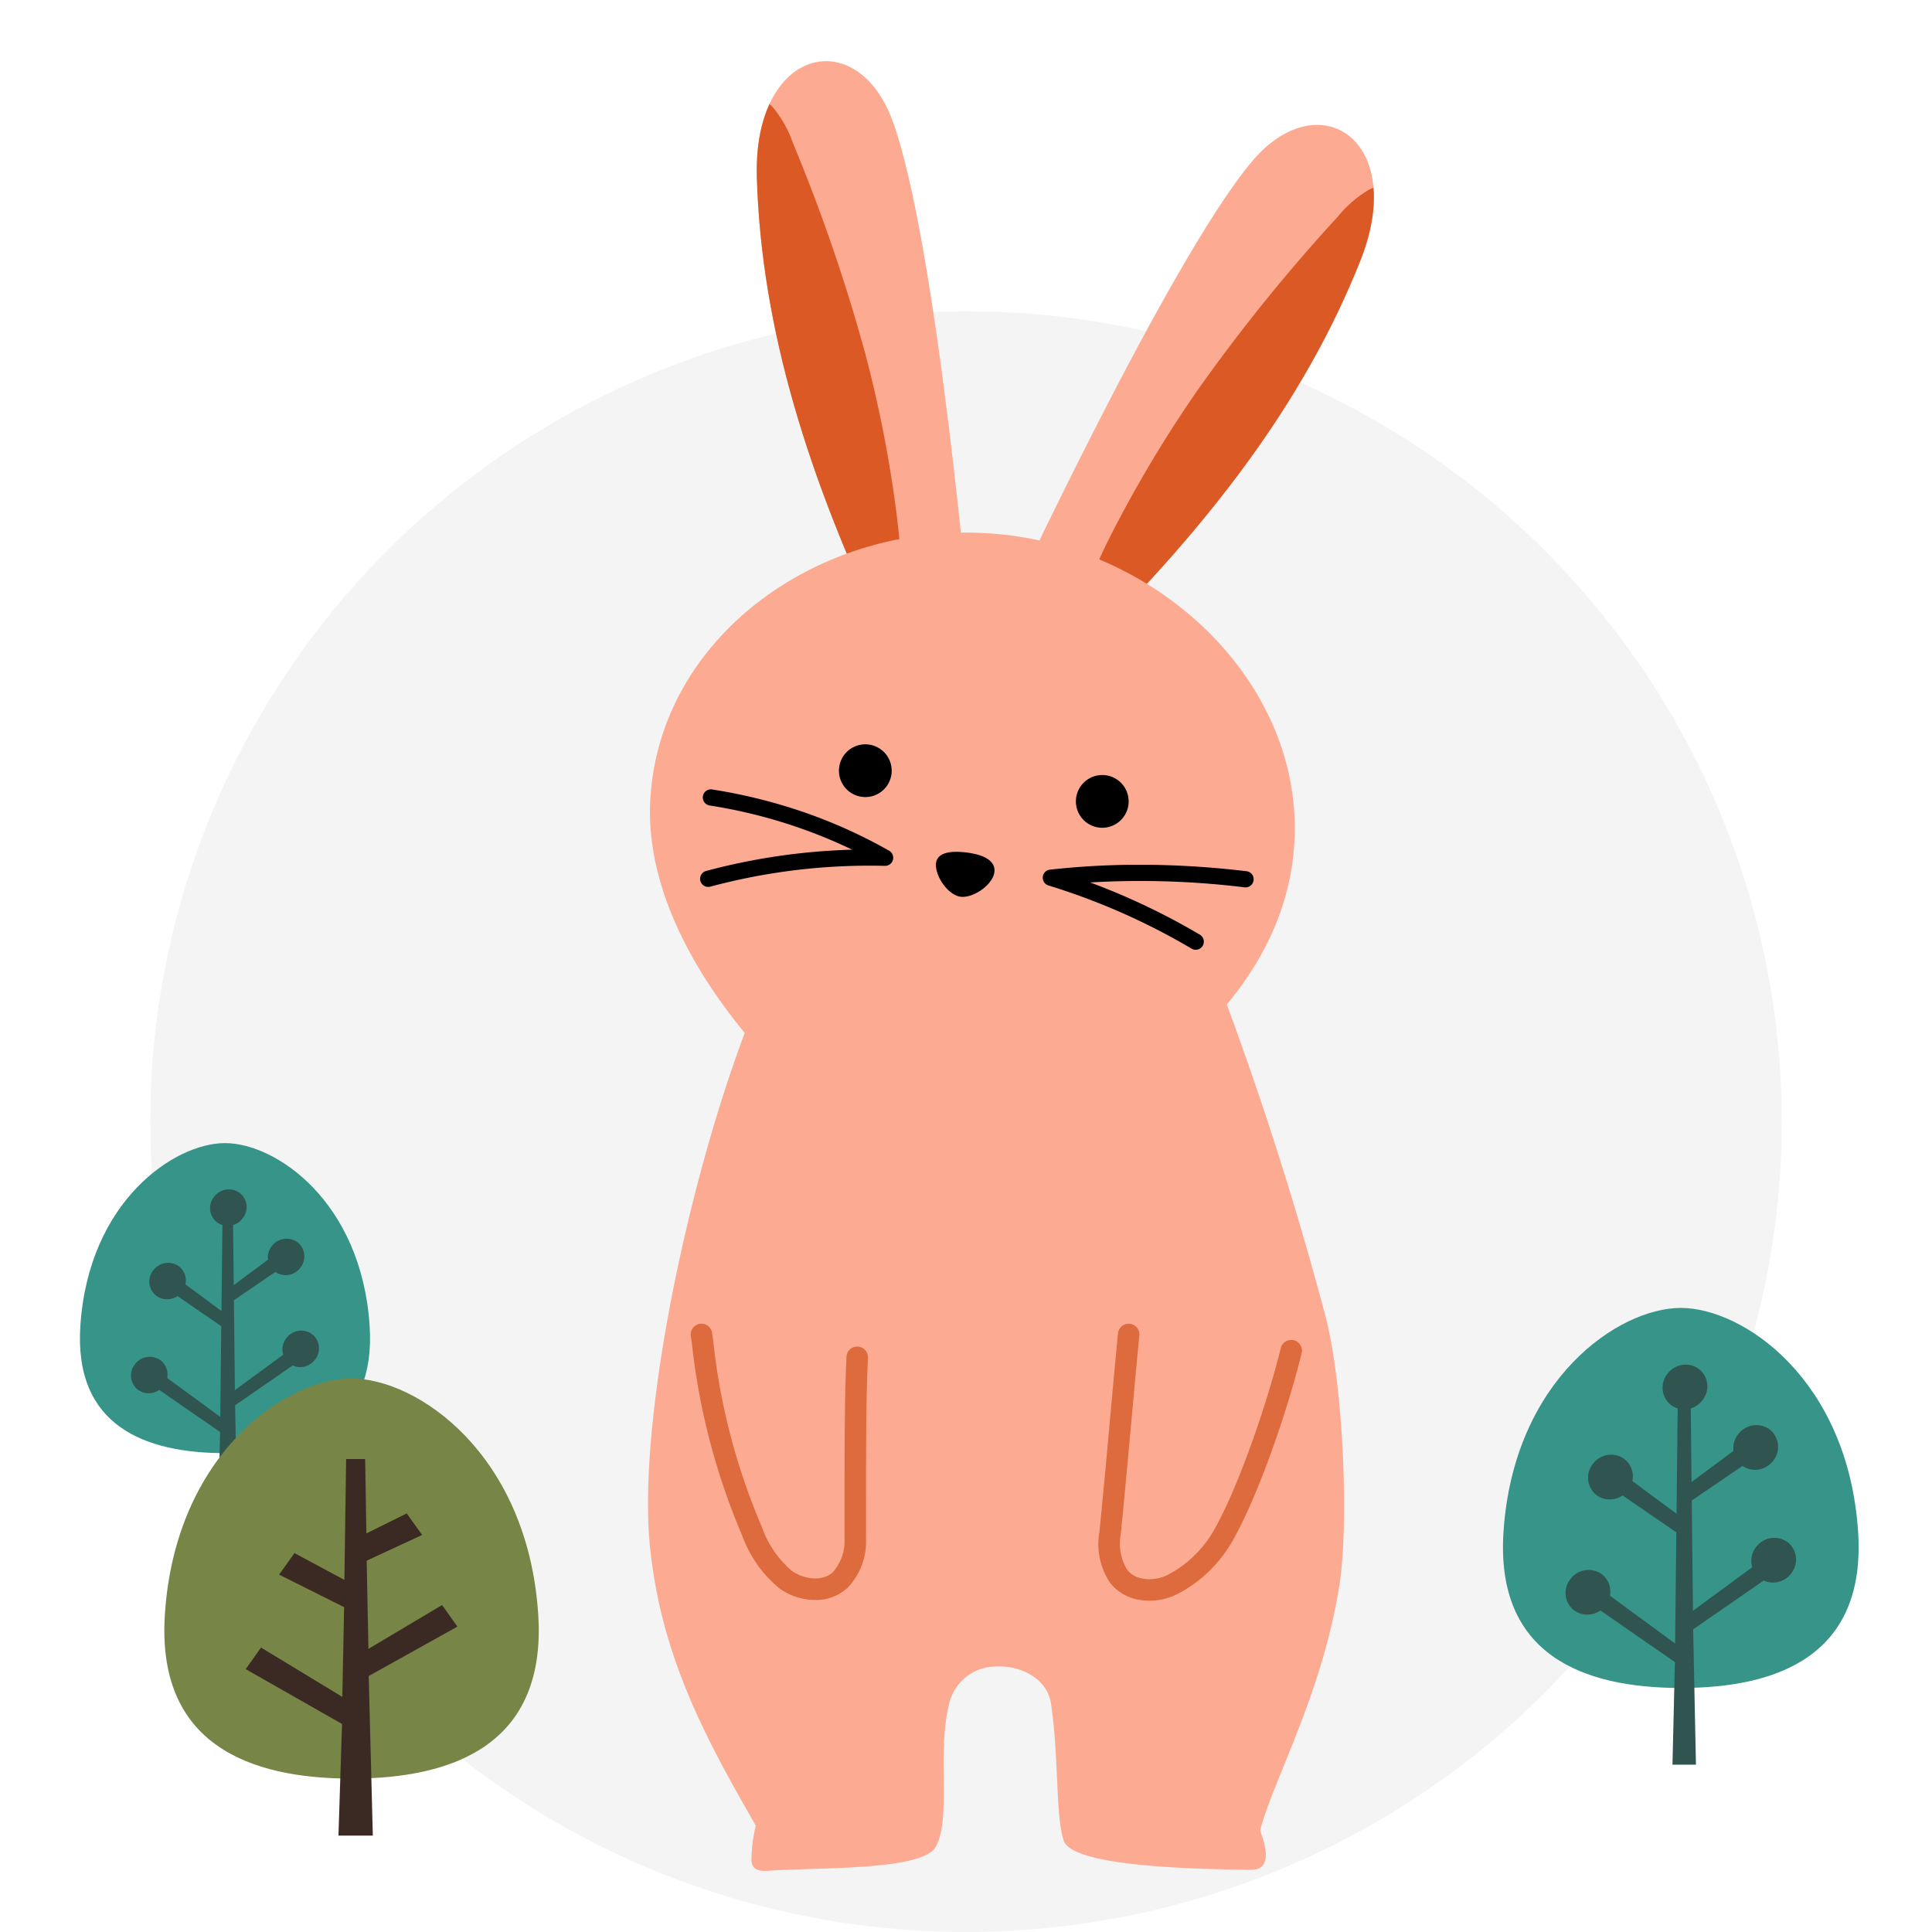 <svg xmlns="http://www.w3.org/2000/svg" xmlns:xlink="http://www.w3.org/1999/xlink" width="180" height="180" viewBox="0 0 180 180"><defs><clipPath id="a"><rect width="180" height="180" transform="translate(275 2134)" fill="#fff" stroke="#707070" stroke-width="1"/></clipPath><clipPath id="b"><rect width="70.476" height="168.604" fill="none"/></clipPath><clipPath id="c"><path d="M126.875,21.963c-7.744,9.181-23.066,42.145-23.066,42.145s5.861,4.805,7.673,3.008c11.24-11.154,20.16-22.542,25.466-35.858,3.074-7.713.144-12.688-4.011-12.688-1.916,0-4.093,1.058-6.062,3.393" transform="translate(-103.809 -18.57)" fill="none"/></clipPath><clipPath id="e"><path d="M31.67,10.849c.43,14.328,4.915,28.081,11.66,42.407,1.087,2.309,8.239-.2,8.239-.2S48.45,16.838,44.316,5.561C42.944,1.82,40.5,0,38.117,0c-3.4,0-6.661,3.715-6.447,10.849" transform="translate(-31.66 0)" fill="none"/></clipPath><clipPath id="g"><rect width="33.136" height="42.551" fill="none"/></clipPath><clipPath id="h"><rect width="27.03" height="34.71" fill="none"/></clipPath><clipPath id="i"><rect width="34.886" height="42.59" fill="none"/></clipPath></defs><g transform="translate(-275 -2134)" clip-path="url(#a)"><ellipse cx="76" cy="75.5" rx="76" ry="75.5" transform="translate(289 2163)" fill="#f4f4f4"/><g transform="translate(335.374 2139.698)"><g transform="translate(0 0)"><g clip-path="url(#b)"><path d="M52.722,264.671a323.333,323.333,0,0,1,10.345,32.054c1.806,6.787,2.171,19.669,1.4,24.9-1.516,10.226-6.235,18.522-7.438,23.212,1.513,4-.617,3.667-1.321,3.656-4.328-.065-16.161-.244-16.977-2.709-.78-2.352-.444-7.906-1.193-12.8-.355-2.32-2.876-3.595-5.254-3.422a4.484,4.484,0,0,0-4.218,3.422c-1.191,4.766.22,10.614-1.243,13.35-1.151,2.153-9.92,1.945-14.962,2.213-.8.043-1.836.23-2.139-.514a1.648,1.648,0,0,1-.08-.667,13.867,13.867,0,0,1,.4-2.988C5.173,335.945,1.209,328.438.184,318.4-1.1,305.856,4.522,280.11,11.117,265.368c13.324.139,26.65.051,41.605-.7" transform="translate(0 -179.991)" fill="#fcab92"/><path d="M111.482,67.116c11.24-11.154,20.16-22.542,25.467-35.858,4.491-11.27-3.834-16.694-10.073-9.3-7.744,9.182-23.066,42.146-23.066,42.146s5.861,4.805,7.673,3.008" transform="translate(-70.596 -12.629)" fill="#fcab92"/></g></g><g transform="translate(33.213 5.941)"><g clip-path="url(#c)"><path d="M154.091,36.354a3.784,3.784,0,0,0-3.485.23,10.89,10.89,0,0,0-2.716,2.393,163.738,163.738,0,0,0-12.922,15.962,116.226,116.226,0,0,0-7.587,12.477c-2.448,4.662-4.615,9.64-4.417,14.558a76.853,76.853,0,0,0,18.427-19.448c5.4-8.533,9.332-15.7,12.7-26.172" transform="translate(-116.828 -30.441)" fill="#db5925"/></g></g><g transform="translate(0 0)"><g clip-path="url(#b)"><path d="M43.33,53.256C36.584,38.93,32.1,25.176,31.67,10.849,31.306-1.277,40.984-3.526,44.316,5.561c4.135,11.277,7.253,47.494,7.253,47.494s-7.152,2.51-8.239.2" transform="translate(-21.53 0)" fill="#fcab92"/></g></g><g transform="translate(10.129 0)"><g clip-path="url(#e)"><path d="M26.652,9.55a3.783,3.783,0,0,1,3.2,1.408,10.883,10.883,0,0,1,1.733,3.177,163.709,163.709,0,0,1,6.68,19.421,116.24,116.24,0,0,1,2.859,14.32c.7,5.218,1.037,10.637-.831,15.191a76.862,76.862,0,0,1-10.661-24.58c-2.157-9.866-3.4-17.947-2.976-28.937" transform="translate(-28.199 -6.479)" fill="#db5925"/></g></g><g transform="translate(0 0)"><g clip-path="url(#b)"><path d="M135.056,377.808c.692,1.373,3.924,2.392,5.748,1.067,2.879-2.091,6.823-9.12,8.173-13.247,1.25-3.823,4.76-10.917,2.421-14.364-1.787-2.633-14.85-3.782-15.142-.093-.668,8.434-1.152,15.894-1.731,23.2a9.14,9.14,0,0,0,.531,3.436" transform="translate(-91.477 -237.22)" fill="#fcab92"/><path d="M.6,162.2c.825-15.032,15.419-25.727,31.262-24.857s29.67,13.843,28.743,28.931c-1,16.289-18.546,24.806-18.546,24.806s-27.643-1.69-29.7-3.835C7.683,182.358.029,172.689.6,162.2" transform="translate(-0.39 -93.369)" fill="#fcab92"/><path d="M83.826,231.392c.057-1.2,1.6-1.239,2.8-1.1,1.106.132,2.718.536,2.661,1.735s-1.849,2.466-3.048,2.41-2.466-1.849-2.409-3.048" transform="translate(-57.005 -156.575)"/><path d="M55.629,201.779a2.457,2.457,0,1,1,2.811,2.043,2.457,2.457,0,0,1-2.811-2.043" transform="translate(-37.81 -135.289)"/><path d="M124.628,210.718a2.457,2.457,0,1,1,2.811,2.043,2.457,2.457,0,0,1-2.811-2.043" transform="translate(-84.733 -141.368)"/><path d="M129.2,241.926a.752.752,0,0,1-.384-.105,61.934,61.934,0,0,0-13.335-5.887.756.756,0,0,1,.138-1.474,75.425,75.425,0,0,1,8.363-.457,83.677,83.677,0,0,1,9.981.608.756.756,0,0,1-.18,1.5,80.051,80.051,0,0,0-14.415-.458,63.45,63.45,0,0,1,10.217,4.865.756.756,0,0,1-.385,1.407Z" transform="translate(-78.172 -159.135)"/><path d="M15.936,221.14a.756.756,0,0,1-.2-1.486,58.733,58.733,0,0,1,13.611-1.983,47.494,47.494,0,0,0-13.282-4.117.756.756,0,0,1,.236-1.494,50.21,50.21,0,0,1,8.4,2.068,47.6,47.6,0,0,1,8.085,3.638.756.756,0,0,1-.392,1.413,57.221,57.221,0,0,0-16.263,1.935A.758.758,0,0,1,15.936,221.14Z" transform="translate(-10.324 -144.206)"/><path d="M138.1,395.588a5.57,5.57,0,0,1-.637-.036,4.37,4.37,0,0,1-3.019-1.621,6.43,6.43,0,0,1-1-4.723c.417-4.2.752-7.9,1.047-11.171.237-2.624.461-5.1.684-7.351a1,1,0,0,1,1.99.2c-.222,2.24-.446,4.714-.683,7.333-.3,3.273-.631,6.982-1.048,11.188a4.659,4.659,0,0,0,.6,3.306c.827,1.075,2.622,1.072,3.811.453a10.588,10.588,0,0,0,4.292-4.187c2.23-3.9,4.957-11.824,6.206-16.925a1,1,0,1,1,1.943.475c-1.309,5.348-4.065,13.335-6.412,17.442a12.585,12.585,0,0,1-5.1,4.969A5.807,5.807,0,0,1,138.1,395.588Z" transform="translate(-91.389 -252.155)" fill="#de6b3e"/><path d="M29.186,376.815c-.884,1.257-4.23,1.8-5.842.22-2.544-2.487-5.425-10.015-6.159-14.295-.681-3.964-2.143-9.948-.127-13.592,1.606-2.9,15.176-3.763,14.091,1.531-2.67,13.031-.448,15.5-.937,22.814a9.145,9.145,0,0,1-1.025,3.322" transform="translate(-10.903 -235.867)" fill="#fcab92"/><path d="M26.153,395.521l-.165,0a5.789,5.789,0,0,1-3.178-1.088,11.436,11.436,0,0,1-3.46-4.924,62.79,62.79,0,0,1-4.679-17.883q-.05-.351-.1-.7a1,1,0,1,1,1.98-.285l.1.7a60.284,60.284,0,0,0,4.531,17.364,9.466,9.466,0,0,0,2.8,4.1c1.087.786,2.862,1.05,3.837.106a4.374,4.374,0,0,0,1.071-3.137c0-8.737,0-13.122.183-16.91a1,1,0,0,1,2,.1c-.18,3.74-.18,8.109-.18,16.814a6.261,6.261,0,0,1-1.68,4.574A4.335,4.335,0,0,1,26.153,395.521Z" transform="translate(-10.582 -252.154)" fill="#de6b3e"/></g></g></g><g transform="translate(415.029 2255.855)"><g clip-path="url(#g)"><path d="M16.567,35.408c9.123,0,17.284-3.085,16.518-14.569C32.138,6.638,22.364,0,16.567,0S1,6.638.049,20.839c-.766,11.484,7.4,14.569,16.518,14.569" transform="translate(0.001 0.001)" fill="#369488"/><path d="M59.483,65.254l-.977-1.371L51.371,69.12l-.112-10.268,5.978-4.086L56.26,53.4l-5.02,3.724-.078-7.183h-1.21l-.11,10.14-5.628-4.16-.977,1.371,6.586,4.519L49.71,72.173l-7.624-5.588-.977,1.371L49.691,73.9l-.228,9.559H51.65L51.39,70.848Z" transform="translate(-33.672 -40.903)" fill="#305450"/><path d="M131.559,121.773a2.063,2.063,0,0,0-.241-2.923,2.1,2.1,0,0,0-2.936.358,2.064,2.064,0,0,0,.241,2.924,2.1,2.1,0,0,0,2.936-.358" transform="translate(-104.752 -96.986)" fill="#305450"/><path d="M35.922,138.293a2.063,2.063,0,0,0-.241-2.923,2.1,2.1,0,0,0-2.936.358,2.063,2.063,0,0,0,.241,2.924,2.1,2.1,0,0,0,2.936-.358" transform="translate(-26.417 -110.517)" fill="#305450"/><path d="M47.512,78.959a2.063,2.063,0,0,0-.241-2.923,2.1,2.1,0,0,0-2.936.358,2.064,2.064,0,0,0,.241,2.924,2.1,2.1,0,0,0,2.936-.358" transform="translate(-35.91 -61.917)" fill="#305450"/><path d="M85.877,32.573a2.063,2.063,0,0,0-.241-2.923,2.1,2.1,0,0,0-2.936.358,2.064,2.064,0,0,0,.241,2.924,2.1,2.1,0,0,0,2.936-.358" transform="translate(-67.335 -23.923)" fill="#305450"/><path d="M122.317,63.715a2.063,2.063,0,0,0-.241-2.923,2.1,2.1,0,0,0-2.936.358,2.063,2.063,0,0,0,.241,2.924,2.1,2.1,0,0,0,2.936-.358" transform="translate(-97.182 -49.431)" fill="#305450"/></g></g><g transform="translate(282.447 2240.5)"><g clip-path="url(#h)"><path d="M13.514,28.883c7.442,0,14.1-2.517,13.474-11.884C26.216,5.415,18.243,0,13.514,0S.812,5.415.04,17c-.625,9.368,6.033,11.884,13.474,11.884" transform="translate(0.001 0.001)" fill="#369488"/><path d="M56.1,62.431l-.8-1.118L49.48,65.585l-.091-8.376,4.876-3.333-.8-1.118L49.373,55.8l-.064-5.859h-.987l-.09,8.272-4.591-3.393-.8,1.118,5.372,3.687-.092,8.455-6.219-4.558-.8,1.118,7,4.845-.186,7.8h1.784L49.5,66.994Z" transform="translate(-35.043 -42.568)" fill="#305450"/><path d="M130.883,121.152a1.683,1.683,0,0,0-.2-2.385,1.716,1.716,0,0,0-2.395.292,1.683,1.683,0,0,0,.2,2.385,1.716,1.716,0,0,0,2.395-.292" transform="translate(-109.016 -100.934)" fill="#305450"/><path d="M35.246,137.672a1.683,1.683,0,0,0-.2-2.385,1.716,1.716,0,0,0-2.395.292,1.683,1.683,0,0,0,.2,2.385,1.716,1.716,0,0,0,2.395-.292" transform="translate(-27.492 -115.016)" fill="#305450"/><path d="M46.836,78.338a1.683,1.683,0,0,0-.2-2.385,1.716,1.716,0,0,0-2.395.292,1.683,1.683,0,0,0,.2,2.385,1.716,1.716,0,0,0,2.395-.292" transform="translate(-37.372 -64.438)" fill="#305450"/><path d="M85.2,31.952a1.683,1.683,0,0,0-.2-2.385,1.716,1.716,0,0,0-2.395.292,1.683,1.683,0,0,0,.2,2.385,1.716,1.716,0,0,0,2.395-.292" transform="translate(-70.075 -24.897)" fill="#305450"/><path d="M121.641,63.094a1.683,1.683,0,0,0-.2-2.385A1.716,1.716,0,0,0,119.05,61a1.683,1.683,0,0,0,.2,2.385,1.716,1.716,0,0,0,2.395-.292" transform="translate(-101.138 -51.443)" fill="#305450"/></g></g><g transform="translate(290.31 2262.43)"><g clip-path="url(#i)"><path d="M17.442,37.277c9.6,0,18.2-3.248,17.39-15.338C33.835,6.989,23.545,0,17.442,0S1.049,6.989.052,21.939c-.806,12.09,7.786,15.338,17.39,15.338" transform="translate(0.001 0.001)" fill="#778646"/><path d="M59.522,55.026l-1.43-2.008L51.231,57.1l-.163-8.218,5.165-2.394L54.8,44.479,51.04,46.345l-.114-6.929H49.153l-.161,11.26-4.653-2.5-1.43,2.008,6.055,3.029-.165,8.36-7.575-4.594-1.43,2.008,8.977,5.108L48.439,74.5h3.2l-.382-14.87Z" transform="translate(-32.215 -31.909)" fill="#3b2a23"/></g></g></g></svg>